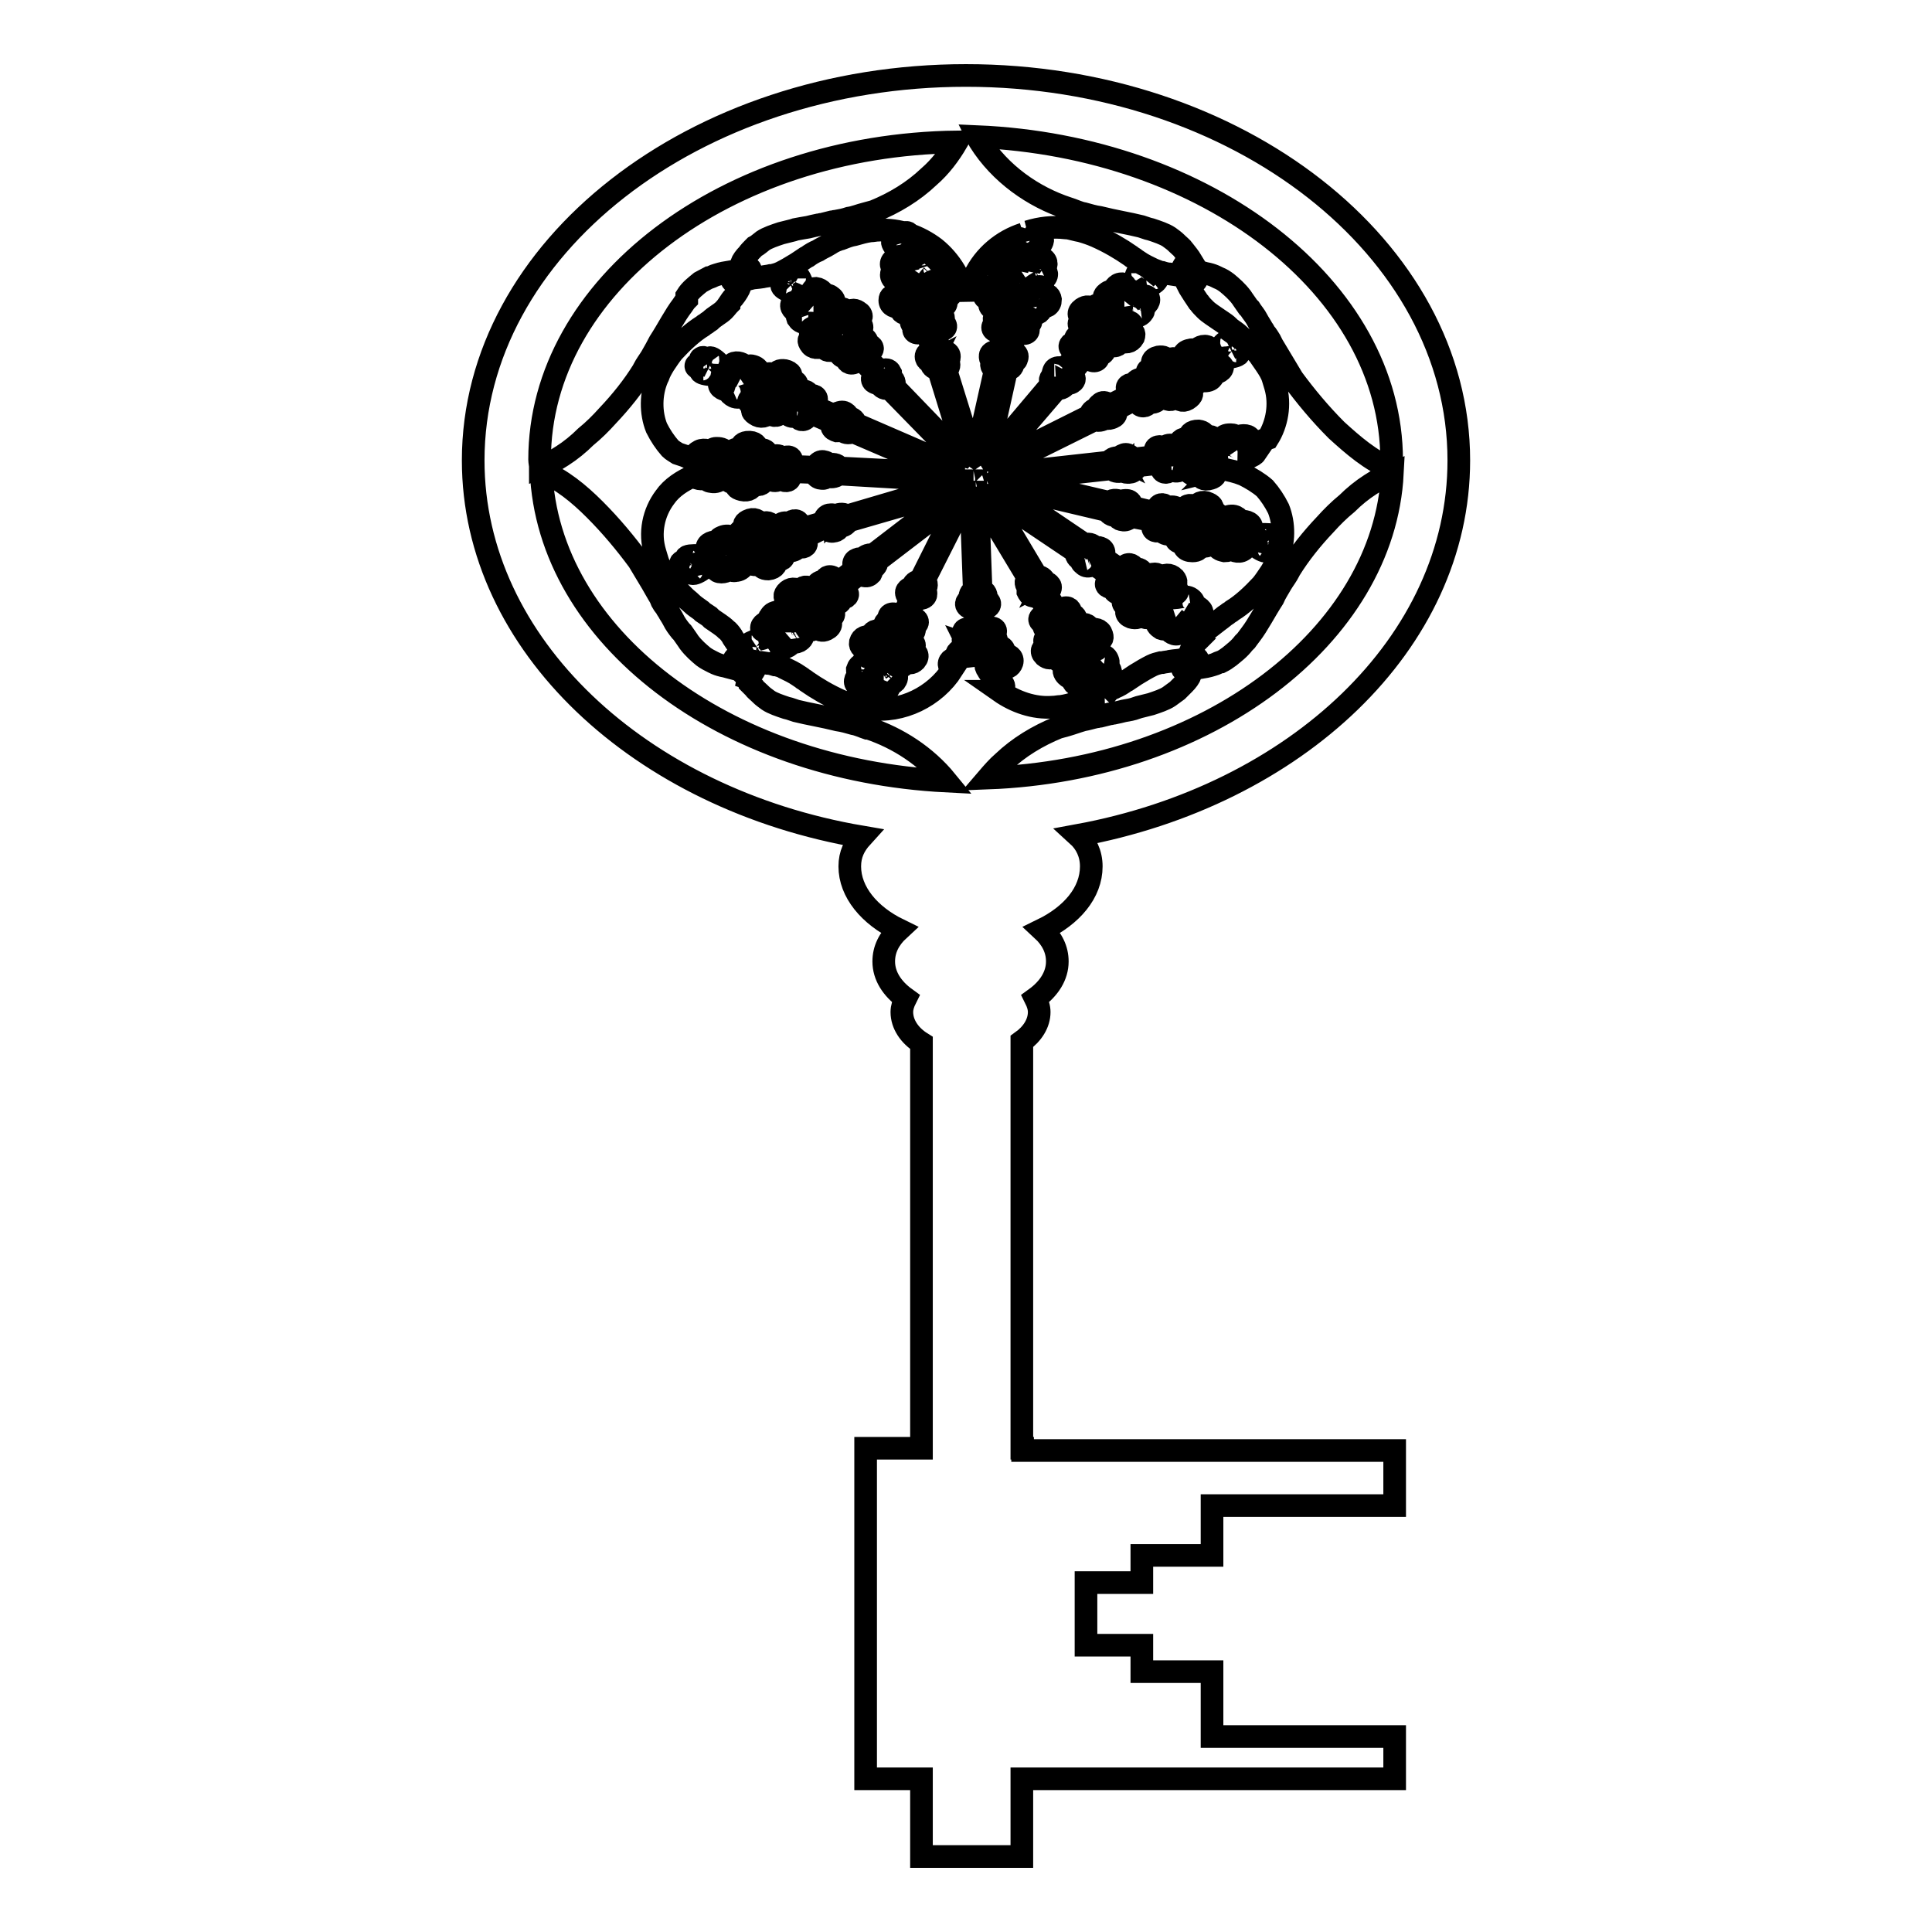 <?xml version="1.0" encoding="utf-8"?>
<!-- Svg Vector Icons : http://www.onlinewebfonts.com/icon -->
<!DOCTYPE svg PUBLIC "-//W3C//DTD SVG 1.1//EN" "http://www.w3.org/Graphics/SVG/1.1/DTD/svg11.dtd">
<svg version="1.1" xmlns="http://www.w3.org/2000/svg" xmlns:xlink="http://www.w3.org/1999/xlink" x="0px" y="0px" viewBox="0 0 256 256" enable-background="new 0 0 256 256" xml:space="preserve">
<g><g><g><path stroke-width="3" fill-opacity="0" stroke="#000000"  d="M135.5,191.9h-0.1V138c1.4-1,2.3-2.4,2.3-3.9c0-0.6-0.2-1.2-0.5-1.8c1.8-1.3,2.9-3,2.9-4.9c0-1.6-0.7-3-2-4.2c3.9-1.9,6.5-4.9,6.5-8.4c0-1.7-0.7-3.1-1.8-4.1c28.9-5.3,50.5-25.5,50.5-49.7c0-28.1-29.3-51-65.3-51c-36,0-65.3,22.9-65.3,51c0,24.4,22.1,44.9,51.5,49.9c-1,1.1-1.6,2.3-1.6,3.9c0,3.4,2.6,6.5,6.5,8.4c-1.3,1.2-2,2.6-2,4.2c0,1.9,1.1,3.6,2.9,4.9c-0.3,0.6-0.5,1.2-0.5,1.8c0,1.6,1,3.1,2.6,4.1v53.7h-7.4v43.8h7.4V246h13.3v-10.3h0.1h49.3v-5.6h-24.2v-8.6h-9.3V218h-7.4v-8.3h7.4v-3.6h9.3v-6.6h24.2v-7.3h-49.3V191.9z M114,93.4l0.2-0.3l0.1,0L114,93.4c0.1,0.1,0.1,0.1,0,0.2c0,0-0.1,0-0.2,0C113.9,93.5,114,93.5,114,93.4z M114.8,93.7C114.8,93.7,114.8,93.8,114.8,93.7C114.8,93.8,114.8,93.8,114.8,93.7C114.8,93.8,114.8,93.7,114.8,93.7z M115.6,92.6c0-0.6,0-1.1,0.1-1.5l0.3-0.6c0.1-0.2,0.2-0.4,0.3-0.6c-0.4,1.2,0.2,2.1,0.8,1.9c0.7-0.2,0.9-1,0.7-1.3c0.3,0.2,0.6,0,0.8-0.2c0.2-0.3,0.4-0.6,0-1.3c-0.8-1-0.6-1.5-0.6-2c0-0.4,0.4-0.5,0.3-0.1c0,1.2,0.5,1.4,0.9,1.5c0.4,0,0.8-0.4,0.7-0.8c0.5,0.3,0.9,0.4,1.4-0.1c0.5-0.6,0.2-1.1-0.6-1.5c0.6-0.1,0.7-0.8-0.1-1.1c-1.1-0.4-1.1-0.7-1.3-1.1c0-0.1,0-0.1,0-0.2l0.1-0.2c0,0,0,0,0.1,0c0.3,0.7,1.1,0.9,1.4,0.6c0.3-0.3,0.4-0.6,0.1-1.1c0.6,0,0.9-0.7,0.1-1c-0.4-0.2-0.6-0.4-0.8-0.5l0.8-1.6c0.2-0.3,0.6-0.5,1-0.5c0.5-0.1,0.6-0.4,0.6-0.6c0-0.2,0-0.5-0.3-0.5c0.2-0.1,0.5-0.6,0.3-1c0-0.1-0.2-0.1-0.3-0.2l5.1-10.1l-0.4-0.2l0,0l0.4,0.1c0.1-0.3,0.4-0.6,0.7-0.7c0.2,0.3,0.4,0.6,0.4,0.9h0.4l0.4,0c-0.1-0.3,0.1-0.7,0.3-0.9c0.4,0.1,0.7,0.4,0.8,0.7l0.3-0.1h0l-0.4,0.2l5.9,9.8c-0.1,0-0.2,0.1-0.3,0.2c-0.2,0.5,0.2,0.9,0.4,1c-0.2,0-0.2,0.3-0.2,0.5c0.1,0.2,0.2,0.5,0.7,0.6c0.5,0,0.8,0.2,1,0.4l1,1.6c-0.1,0.2-0.4,0.4-0.7,0.6c-0.8,0.3-0.4,1,0.2,0.9c-0.2,0.5-0.1,0.7,0.2,1c0.3,0.3,1,0.1,1.3-0.7c0-0.1,0,0,0.1,0l0.1,0.2c0,0.1,0,0.1,0,0.2c-0.2,0.4-0.1,0.6-1.2,1.1c-0.7,0.3-0.6,1,0,1.1c-0.8,0.4-1.1,0.9-0.5,1.5c0.5,0.4,0.9,0.4,1.4,0c0,0.4,0.5,0.8,0.8,0.7s0.8-0.3,0.8-1.5c-0.1-0.4,0.3-0.3,0.3,0.1c0,0.4,0.2,0.9-0.5,2c-0.4,0.6-0.2,1,0.1,1.3c0.2,0.2,0.5,0.4,0.8,0.2c-0.1,0.3,0.1,1.1,0.9,1.2c0.6,0.1,1.1-0.8,0.7-2c0.1,0.1,0.2,0.3,0.3,0.4l0.5,0.8c0.2,0.4,0.3,0.9,0.3,1.5c0,0.3,0.1,0.6,0.1,0.8c0,0,0,0,0,0c-0.2,0.1-0.4,0.1-0.6,0.2c-0.5,0.2-1,0.4-1.6,0.5c-0.7,0.2-1.4,0.4-2.1,0.5c-0.4,0-0.7,0.1-1.1,0.1c-2.5,0.2-5-0.7-7-2.1c0.2,0,0.4-0.2,0.5-0.4c0.1-0.3,0-0.7-0.7-1.1c-1.3-0.7-1.3-1.2-1.6-1.6c-0.2-0.4,0.1-0.6,0.3-0.2c0.7,1.1,1.2,1.1,1.5,1.1c0.3-0.1,0.5-0.6,0.3-1c0.6,0.2,1.1,0,1.3-0.6c0.2-0.7-0.4-1.1-1.3-1.2c0.5-0.3,0.2-1-0.7-1c-1.2,0-1.3-0.3-1.7-0.6c-0.1-0.1-0.1-0.2-0.1-0.2V85c0,0,0-0.1,0.1,0c0.7,0.6,1.4,0.5,1.6,0.1c0.1-0.4,0-0.7-0.4-1c0.5-0.2,0.5-1-0.4-0.9c-0.5,0-0.7-0.1-1-0.2l-0.1-1.6c0.1-0.4,0.3-0.7,0.7-0.9c0.4-0.2,0.4-0.5,0.3-0.7c-0.1-0.2-0.3-0.4-0.5-0.4c0.1-0.1,0.2-0.7-0.2-1c-0.1-0.1-0.2-0.1-0.4-0.1l-0.4-11l-0.9,0l0.4,11c-0.1,0-0.2,0-0.3,0.1c-0.4,0.4-0.3,0.9-0.2,1c-0.2,0-0.4,0.2-0.5,0.4c-0.1,0.2-0.1,0.5,0.3,0.7c0.5,0.2,0.7,0.5,0.8,0.8l0.1,1.7c-0.2,0.1-0.5,0.2-1,0.3c-0.8,0-0.8,0.7-0.3,0.9c-0.4,0.3-0.5,0.7-0.3,1h0c-0.1,0.3-0.2,0.6-0.3,0.9c-0.7,0.2-0.8,0.7-0.4,1l0,0c-0.9,0.1-1.4,0.5-1.2,1.2c0.1,0.2,0.2,0.3,0.4,0.4c-2.3,3.6-6.7,5.8-11,5.2h0C115.5,93.7,115.6,93.2,115.6,92.6z M129,63.9C128.9,63.9,128.9,63.9,129,63.9c0,0-0.1,0-0.1-0.1l0,0c0,0,0,0,0,0c0,0,0,0,0,0c0,0,0,0,0,0s0,0,0,0c0,0,0,0,0-0.1l0,0c0,0,0,0,0.1,0c0,0,0,0,0,0c0,0,0,0,0,0c0,0,0,0,0.1,0c0,0,0.1,0,0.1,0l0,0c0,0,0,0,0,0c0,0,0,0,0.1,0l0,0c0,0,0,0,0,0v0c0,0,0,0,0,0.1l0,0c0,0,0,0,0,0.1c0,0,0,0,0,0c0,0,0,0,0,0h0c0,0-0.1,0-0.1,0C129.1,63.8,129.1,63.8,129,63.9C129,63.9,129,63.9,129,63.9z M129.5,85.2c0,0.1,0,0.1-0.1,0.2c-0.3,0.2-0.4,0.4-1,0.6c0-0.2-0.1-0.4-0.2-0.6c0.3,0.1,0.7,0,1.2-0.4c0.1-0.1,0.1,0,0.1,0L129.5,85.2z M130.9,103.1c0.6-0.7,1.3-1.5,2-2.1c2.1-2,4.6-3.5,7.3-4.6c0.4-0.1,0.7-0.2,1.1-0.3c0.7-0.2,1.5-0.5,2.2-0.7c0.6-0.1,1.2-0.3,1.7-0.4c0.2,0,0.4-0.1,0.6-0.1c0.4-0.1,0.8-0.2,1.2-0.3c0.2,0,0.4-0.1,0.6-0.1c0.5-0.1,0.9-0.2,1.3-0.3c0.6-0.1,1.2-0.2,1.7-0.4l0.3-0.1c0.4-0.1,0.8-0.2,1.2-0.3l0.4-0.1c0.9-0.3,1.8-0.6,2.4-1c0.4-0.3,0.7-0.5,1.1-0.8l0.1-0.1c0.3-0.3,0.6-0.6,0.8-0.8c0.4-0.4,0.7-0.8,0.9-1.3l0,0l-0.1,0c-0.4,0-0.7-0.2-1-0.6c-0.2-0.4-0.2-0.8-0.1-1.1l0-0.1v-0.1c-0.4,0.1-0.9,0.1-1.5,0.2c-0.3,0.1-0.7,0.1-1.1,0.2l-0.2,0c-0.4,0.1-0.8,0.2-1.2,0.4c-0.6,0.3-1.3,0.7-2.1,1.2l-0.3,0.2c-0.3,0.2-0.6,0.4-0.9,0.6l-0.2,0.1c-0.4,0.3-0.9,0.6-1.4,0.8c-0.1,0.1-0.3,0.1-0.4,0.2c-0.1-0.1-0.3-0.2-0.5-0.4c-0.6-0.3-1-0.7-1.3-1.1l-0.7-1.1c0,0,0-0.1,0-0.1c0.8,1,2.1,1.3,2.3,0.8c0.3-0.5-0.3-1.2-0.6-1.3c0.4,0,0.4-0.4,0.3-0.6c-0.1-0.3-0.3-0.7-1.2-0.8c-1.5-0.2-1.8-0.7-2.2-0.9c-0.4-0.3-0.2-0.5,0.1-0.3c1.2,0.8,1.7,0.7,1.9,0.5c0.3-0.2,0.2-0.7-0.2-1c0.7-0.1,1-0.3,0.8-0.9c-0.2-0.7-0.9-0.9-1.8-0.6c0.3-0.5-0.3-1-1.1-0.7c-1.1,0.4-1.3,0.2-1.8,0c-0.1,0-0.1-0.1-0.2-0.1l-0.1-0.2c0,0,0,0,0.1,0c0.9,0.3,1.6,0,1.5-0.4c0-0.4-0.3-0.7-0.9-0.8c0.4-0.4-0.1-1-0.8-0.7c-0.4,0.1-0.7,0.1-1,0.1l-1-1.6c-0.1-0.3,0-0.6,0.2-0.9c0.2-0.4,0.1-0.6-0.1-0.8c-0.1-0.1-0.4-0.3-0.6-0.2c0.1-0.2-0.2-0.7-0.7-0.8c-0.1,0-0.2,0-0.3,0l-5.9-9.9l-0.1,0c-0.2-0.3-0.3-0.6-0.2-0.9c0.4,0,0.8,0.1,1.1,0.4l0.3-0.2l0,0l-0.3,0.4l10.4,7c-0.1,0.1-0.1,0.1-0.1,0.2c0,0.5,0.6,0.8,0.8,0.8c-0.2,0.1-0.1,0.4,0.1,0.5c0.2,0.2,0.4,0.4,0.9,0.3c0.3-0.1,0.6-0.1,0.9,0l1.9,1.3c0,0.2-0.1,0.4-0.4,0.7c-0.6,0.5,0.1,1,0.7,0.8c0,0.5,0.3,0.7,0.7,0.9c0.5,0.1,1-0.3,0.9-1.1c0,0,0,0,0,0l0.3,0.2c0,0,0.1,0.1,0.1,0.1c0,0.4,0.2,0.6-0.5,1.4c-0.5,0.5,0,1.2,0.6,1c-0.5,0.6-0.5,1.2,0.3,1.5c0.7,0.2,1.1,0,1.3-0.4c0.2,0.4,0.8,0.6,1.1,0.4c0.3-0.2,0.6-0.5-0.1-1.6c-0.3-0.3,0.1-0.4,0.4,0c0.2,0.4,0.7,0.7,0.6,2c0,0.7,0.4,0.9,0.7,1.1c0.3,0.1,0.7,0.2,0.8-0.1c0.1,0.3,0.7,1,1.4,0.8c0.6-0.1,0.6-1.1-0.4-2L157,83c0.3,0.3,0.7,0.7,0.9,1.2c0.2,0.4,0.5,0.7,0.7,0.8c0,0,0,0-0.1,0.1c-0.4,0.5-0.7,1-0.9,1.5c0,0,0.1,0,0.1,0.1c0.4,0,0.7,0.2,1,0.6c0.2,0.3,0.3,0.7,0.2,1.1c0,0,0,0.1,0,0.1c0.6-0.1,1.2-0.2,1.8-0.4c0.4-0.1,0.7-0.3,1-0.4l0.1,0c0.4-0.2,0.7-0.4,1.1-0.7l0,0c0.6-0.5,1.3-1,1.9-1.8l0.3-0.3c0.2-0.3,0.4-0.5,0.6-0.8c1-1.3,1.9-3.1,3-4.8l0,0c0.3-0.7,0.7-1.3,1.1-2c0.3-0.5,0.7-1,1-1.6l0,0l0.1-0.2c1.3-2.1,2.9-4.1,4.7-6c0.9-1,1.8-1.9,2.9-2.8c0.9-0.9,2-1.8,3.1-2.5c0.9-0.6,1.9-1.1,2.9-1.5C183.4,84.3,160,102,130.9,103.1z M160,61c-0.4,0-0.3-0.3,0.2-0.2c0.5,0.1,1.2,0.1,2.2,1c0.1,0.1,0.2,0.1,0.3,0.1c-0.4,0.1-0.9,0.2-1.3,0.3c0,0,0.1-0.1,0.1-0.1C161.6,61.8,161.4,61.4,160,61z M165.7,60.5c-0.3-0.2-0.9-0.3-1.5-0.4l1.6-0.2c0.2,0,0.4,0,0.6,0.1C166.2,60.3,165.9,60.4,165.7,60.5z M184.4,61c0,0.4-0.1,0.7-0.1,1.1c-2.7-1.1-5-3.1-7.2-5.1c-2.2-2.2-4.1-4.5-5.8-6.8c-0.2-0.3-0.4-0.7-0.6-1c-0.4-0.7-0.8-1.3-1.2-2c-0.3-0.5-0.6-1-0.9-1.5c-0.1-0.2-0.2-0.4-0.3-0.6c-0.2-0.3-0.4-0.7-0.7-1c-0.1-0.2-0.2-0.4-0.3-0.5c-0.2-0.4-0.5-0.8-0.7-1.2c-0.3-0.6-0.7-1-1-1.5l-0.2-0.2c-0.2-0.3-0.5-0.7-0.7-1l-0.2-0.3c-0.6-0.8-1.3-1.4-1.9-1.9c-0.4-0.3-0.7-0.5-1.2-0.7l-0.2-0.1c-0.4-0.2-0.7-0.3-1.1-0.4c-0.6-0.1-1.1-0.3-1.5-0.4l0,0.1l0,0.1c0.1,0.4,0.1,0.8-0.1,1.1c-0.2,0.3-0.6,0.5-1,0.6l-0.1,0l0,0c0.2,0.4,0.5,0.8,0.8,1.3c0.2,0.3,0.4,0.6,0.6,0.9l0.1,0.1c0.2,0.3,0.5,0.6,0.8,0.9c0.5,0.5,1.2,0.9,1.9,1.4l0.3,0.2c0.3,0.2,0.6,0.4,0.9,0.7l0.2,0.2c0.4,0.3,0.9,0.6,1.3,1c0.3,0.3,0.6,0.5,0.9,0.8c0.1,0.1,0.3,0.3,0.4,0.4c0.3,0.3,0.5,0.5,0.8,0.8c0.1,0.1,0.2,0.3,0.4,0.5c0.3,0.4,0.6,0.9,0.9,1.3c0.4,0.6,0.8,1.2,1,1.9c0.1,0.3,0.2,0.7,0.3,1c0.7,2.4,0.2,5-1,6.9c-0.3,0.1-0.6,0.2-1,0.4c-0.5,0.3-1,0.4-1.4,0.6l-1.6,0.2c1.3-0.4,1.9-1.1,1.5-1.4c-0.5-0.4-1.5-0.1-1.8,0.1c0.1-0.3-0.3-0.4-0.6-0.4c-0.4,0-0.9,0-1.3,0.6c-0.7,1.1-1.3,1.2-1.8,1.4c-0.5,0.2-0.7,0-0.3-0.2c1.3-0.6,1.3-1.1,1.1-1.3c-0.1-0.3-0.8-0.4-1.2-0.1c0.1-0.5-0.1-0.8-0.8-0.9c-0.9,0-1.3,0.4-1.3,1.2c-0.5-0.4-1.3,0-1.2,0.6c0.1,1-0.2,1.1-0.5,1.4c0,0,0,0,0,0l-0.4,0l0,0c0.7-0.6,0.5-1.2,0-1.3c-0.5-0.1-0.9,0-1.2,0.4c-0.3-0.4-1.3-0.3-1.1,0.4c0,0.3,0,0.5-0.1,0.7l-2.6,0.3c-0.3-0.1-0.5-0.2-0.7-0.4c-0.4-0.3-0.7-0.2-0.9-0.1c-0.2,0.1-0.5,0.2-0.4,0.4c-0.2-0.1-0.9-0.1-1.2,0.3c-0.1,0.1,0,0.1,0,0.2l-13.5,1.5l0.1,0.9l13.6-1.5c0,0.1,0,0.1,0.1,0.2c0.5,0.3,1.1,0.2,1.3,0c0,0.2,0.3,0.3,0.6,0.3c0.3,0,0.6,0,0.9-0.3c0.1-0.2,0.3-0.4,0.6-0.6l2.6-0.3c0.2,0.2,0.3,0.4,0.4,0.7c0.1,0.7,1,0.6,1.2,0.1c0.5,0.3,0.9,0.3,1.3,0.1c0.5-0.2,0.4-0.8-0.4-1.2l0,0l0.4,0c0,0,0,0,0.1,0c0.4,0.2,0.7,0.3,1,1.2c0.2,0.7,1,0.8,1.3,0.3c0.2,0.7,0.7,1.1,1.6,0.8c0.7-0.2,0.8-0.6,0.5-1.1c0.3,0.1,0.7,0,0.9-0.2c1.1,0.2,2,0.4,3,0.8c1,0.5,2,1.1,2.8,1.8c0.7,0.8,1.3,1.7,1.8,2.7c0.8,2,0.8,4.5-0.1,6.6l-0.1,0.2l0,0c-0.2,0.6-0.5,1.1-0.8,1.6c-0.4,0.6-0.8,1.2-1.2,1.7l0,0c-1.3,1.4-2.6,2.6-3.9,3.4c-0.2,0.2-0.5,0.3-0.7,0.5l-0.3,0.2c-0.6,0.5-1.2,0.9-1.7,1.3c-0.2-0.1-0.5-0.2-0.8-0.3c-0.6-0.1-1.1-0.3-1.6-0.5l-1.3-0.9c1.2,0.6,2.5,0.4,2.4,0c0-0.6-0.9-1-1.3-1c0.3-0.1,0.2-0.5,0-0.7c-0.3-0.3-0.6-0.5-1.5-0.4c-1.5,0.3-2,0-2.5-0.1c-0.5-0.1-0.4-0.4,0-0.3c1.5,0.3,1.9,0,2-0.2c0.2-0.3-0.2-0.7-0.7-0.8c0.6-0.3,0.7-0.6,0.3-1.1c-0.6-0.6-1.3-0.5-1.9,0c0-0.5-0.8-0.8-1.4-0.3c-0.9,0.7-1.1,0.6-1.7,0.6c0,0-0.1,0-0.1,0l-0.3-0.2c0,0,0,0,0,0c1,0,1.4-0.5,1.2-0.9c-0.3-0.4-0.6-0.5-1.2-0.4c0.2-0.4-0.6-0.9-1.1-0.4c-0.3,0.2-0.6,0.3-0.8,0.4l-1.9-1.3c-0.1-0.2-0.2-0.5-0.1-0.8c0-0.4-0.2-0.6-0.5-0.7c-0.2-0.1-0.6-0.1-0.7,0c-0.1-0.2-0.5-0.6-1.1-0.5c-0.1,0-0.2,0.1-0.2,0.1l-10.5-7.1l-0.1,0.1c-0.3-0.2-0.5-0.5-0.6-0.8c0.4-0.1,0.8-0.1,1.2,0l0.1-0.3l0-0.1l-0.1,0.6l13.1,3.1c0,0.1-0.1,0.1,0,0.2c0.3,0.4,0.9,0.5,1.2,0.4c-0.1,0.2,0.1,0.4,0.3,0.5c0.3,0.1,0.6,0.2,1,0c0.3-0.2,0.5-0.3,0.8-0.3l2.6,0.5c0,0.2,0.1,0.4,0,0.7c-0.3,0.6,0.6,0.9,1,0.5c0.3,0.4,0.6,0.6,1.1,0.6c0.5,0,0.8-0.6,0.2-1.3l0,0l0.4,0.1c0,0,0,0,0,0c0.3,0.4,0.5,0.5,0.3,1.4c-0.2,0.7,0.5,1.1,1.1,0.7c-0.2,0.7,0.1,1.3,1.1,1.3c0.7,0,1-0.3,1-0.8c0.4,0.3,1,0.2,1.2,0c0.2-0.2,0.3-0.7-0.9-1.5c-0.4-0.2-0.1-0.4,0.3-0.1c0.4,0.3,1,0.5,1.5,1.6c0.4,0.7,0.8,0.7,1.2,0.8c0.3,0,0.7-0.1,0.7-0.4c0.2,0.3,1.1,0.7,1.7,0.3c0.5-0.2,0-1.1-1.2-1.6l1.6,0.4c0.4,0.2,0.9,0.4,1.3,0.7c0.7,0.5,1.3,0.8,1.6,0.6c0.2-0.1,0.1-0.3,0-0.4c0.2,0.1,0.8,0.4,1,0.2c0.4-0.3-0.2-0.6-0.9-0.8l-0.4-0.1l0-0.1l0.4,0.1c0.7,0.1,1.4,0.1,1.3-0.3c-0.1-0.3-0.8-0.3-1-0.2c0.2,0,0.4-0.2,0.3-0.4c-0.1-0.2-0.8-0.2-1.8-0.2c-0.6,0.1-1.1,0.1-1.6,0l-1.6-0.4c1.4,0.1,2.3-0.4,2.1-0.8c-0.3-0.6-1.3-0.6-1.7-0.5c0.2-0.2-0.1-0.5-0.3-0.6c-0.4-0.2-0.8-0.2-1.5,0.1c-1.2,0.7-1.9,0.7-2.4,0.7c-0.5,0-0.6-0.3-0.2-0.2c1.5-0.2,1.7-0.6,1.7-0.8c0-0.3-0.6-0.6-1-0.5c0.4-0.4,0.4-0.8-0.3-1.1c-0.8-0.4-1.4,0-1.8,0.6c-0.2-0.5-1.1-0.5-1.4,0.2c-0.4,0.9-0.7,0.9-1.2,1.1c0,0,0,0-0.1,0l-0.4-0.1l0,0c0.9-0.3,1.1-0.9,0.7-1.2c-0.4-0.2-0.8-0.2-1.3,0c-0.1-0.5-1-0.7-1.2,0c-0.1,0.3-0.3,0.5-0.5,0.6l-2.5-0.6c-0.2-0.2-0.4-0.4-0.5-0.6c-0.2-0.4-0.5-0.4-0.8-0.4c-0.2,0-0.6,0.1-0.6,0.2c-0.1-0.1-0.7-0.4-1.3-0.1c-0.1,0-0.1,0.1-0.1,0.2l-13.2-3.1l0,0.1c-0.4,0-0.7-0.3-1-0.5c0.3-0.2,0.7-0.4,1.1-0.4l0-0.3l-0.1-0.3c-0.4,0.1-0.8,0-1.2-0.1c0.1-0.3,0.4-0.6,0.7-0.7l0,0.1l11.7-5.8c0.1,0.1,0.1,0.1,0.2,0.1c0.6,0.1,1.1-0.2,1.2-0.4c0.1,0.2,0.4,0.2,0.7,0.1c0.3-0.1,0.6-0.2,0.7-0.6c0-0.3,0.1-0.5,0.2-0.7l2.1-1.1c0.2,0.1,0.5,0.2,0.7,0.5c0.4,0.6,1.3,0.2,1.2-0.2c0.6,0.1,1,0,1.3-0.3c0.3-0.3,0-0.8-1-1c0,0,0,0,0,0l0.3-0.2c0,0,0.1,0,0.1,0c0.5,0.1,0.8,0,1.5,0.8c0.5,0.6,1.3,0.4,1.4-0.1c0.6,0.6,1.2,0.8,1.9,0.2c0.5-0.4,0.4-0.8-0.1-1.1c0.5,0,0.9-0.5,0.8-0.7c-0.1-0.3-0.4-0.6-1.9-0.4c-0.4,0.1-0.5-0.2,0.1-0.3c0.5-0.1,1.1-0.3,2.5,0.2c0.8,0.2,1.3,0,1.5-0.2c0.2-0.2,0.4-0.5,0.1-0.7c0.4,0,1.3-0.2,1.4-0.8c0.1-0.5-1-0.7-2.4-0.3l1.4-0.7c0.5-0.1,1-0.3,1.6-0.3c0.9-0.1,1.6-0.3,1.6-0.6c0-0.2-0.2-0.3-0.4-0.3c0.3,0,0.9-0.2,0.9-0.5c0-0.4-0.7-0.3-1.3,0l-0.4,0.2l0,0l0.4-0.2c0.6-0.4,1.1-0.8,0.6-1c-0.3-0.1-0.8,0.3-0.9,0.5c0.1-0.1,0.1-0.4-0.1-0.4c-0.3-0.1-0.8,0.3-1.3,0.9c-0.3,0.5-0.7,0.7-1.1,1l-1.4,0.7c1.1-0.7,1.3-1.7,0.7-1.8c-0.7-0.2-1.4,0.4-1.5,0.7c-0.1-0.3-0.5-0.3-0.8-0.2c-0.4,0.1-0.8,0.3-0.9,1c-0.1,1.2-0.6,1.5-0.9,1.9c-0.3,0.4-0.7,0.2-0.3-0.1c0.9-1,0.6-1.4,0.4-1.6c-0.3-0.2-0.9-0.1-1.2,0.3c-0.2-0.5-0.5-0.7-1.2-0.6c-0.9,0.2-1,0.8-0.6,1.5c-0.6-0.2-1.2,0.4-0.8,1c0.6,0.9,0.4,1,0.2,1.4c0,0,0,0-0.1,0.1l-0.3,0.1c0,0,0,0,0,0c0.3-0.8-0.2-1.3-0.7-1.2c-0.5,0.1-0.8,0.3-0.9,0.8c-0.5-0.3-1.3,0.2-0.8,0.7c0.2,0.3,0.2,0.5,0.2,0.7l-2.2,1.1c-0.3,0-0.6,0-0.9-0.1c-0.5-0.2-0.7,0-0.9,0.2c-0.2,0.1-0.3,0.4-0.2,0.5c-0.2,0-0.8,0.2-1,0.7c0,0.1,0,0.1,0.1,0.2l-11.6,5.8l0.2,0.4l0,0l-0.2-0.2c-0.3,0.2-0.7,0.3-1.1,0.2c0-0.3,0.1-0.6,0.3-0.8l0.1,0.1l7.8-9.1c0.1,0,0.2,0.1,0.3,0.1c0.6-0.1,0.9-0.6,0.9-0.7c0.2,0.1,0.5,0,0.7-0.1c0.2-0.1,0.5-0.4,0.3-0.7c-0.2-0.3-0.2-0.6-0.1-0.9l1.3-1.6c0.3,0,0.6,0,1,0.2c0.7,0.4,1.3-0.2,0.9-0.6c0.6-0.1,0.9-0.3,1-0.7c0.1-0.4-0.4-0.8-1.4-0.6c-0.1,0,0,0-0.1,0l0.2-0.2c0.1,0,0.1-0.1,0.2-0.1c0.5-0.1,0.7-0.2,1.8,0.2c0.7,0.4,1.4-0.1,1.2-0.6c0.8,0.4,1.5,0.3,1.9-0.4c0.2-0.6,0-0.8-0.7-1c0.4-0.2,0.6-0.7,0.4-0.9c-0.2-0.2-0.7-0.4-2,0.2c-0.3,0.2-0.5,0-0.1-0.3c0.5-0.2,0.8-0.6,2.4-0.7c0.9-0.1,1.1-0.4,1.3-0.7c0.1-0.2,0.1-0.6-0.2-0.6c0.4-0.1,1.1-0.6,0.9-1.2c-0.2-0.5-1.4-0.4-2.4,0.5c0,0,0.1-0.1,0.1-0.1l0.8-1c0.4-0.3,0.8-0.6,1.4-0.9c0.8-0.4,1.3-0.8,1.2-1c-0.1-0.2-0.4-0.2-0.5-0.1c0.2-0.1,0.8-0.5,0.6-0.7c-0.2-0.4-0.8,0-1.3,0.4l-0.3,0.3l0,0l0.2-0.3c0.3-0.5,0.6-1,0-1.1c-0.4,0-0.6,0.5-0.6,0.7c0-0.1-0.1-0.4-0.3-0.4c-0.3,0-0.6,0.6-0.7,1.3c-0.1,0.6-0.3,1-0.5,1.4l-0.9,1c0,0,0,0-0.1,0.1c0.7-1.1,0.3-2.1-0.3-2c-0.7,0-1.1,0.8-1.1,1.1c-0.2-0.2-0.6-0.1-0.8,0.1c-0.3,0.2-0.6,0.5-0.3,1.2c0.5,1.2,0.2,1.6,0.1,2c-0.1,0.4-0.5,0.4-0.3,0c0.3-1.2-0.1-1.5-0.5-1.6c-0.3-0.1-0.9,0.2-0.9,0.6c-0.4-0.4-0.8-0.5-1.4-0.1c-0.7,0.5-0.5,1.1,0.2,1.5c-0.7,0-0.9,0.7-0.2,1.1c1,0.6,0.8,0.8,0.9,1.3c0,0.1,0,0.1,0,0.2l-0.1,0.2c0,0,0,0-0.1,0c-0.1-0.8-0.8-1.1-1.2-0.8c-0.4,0.2-0.5,0.5-0.4,1c-0.6-0.1-1.1,0.6-0.4,0.9c0.3,0.2,0.5,0.4,0.6,0.6l-1.3,1.6c-0.3,0.2-0.6,0.3-1,0.2c-0.5,0-0.7,0.2-0.8,0.5c-0.1,0.2-0.1,0.5,0.1,0.5c-0.2,0-0.7,0.5-0.5,0.9c0,0.1,0.1,0.1,0.2,0.2l-7.6,9l0.4,0.3l0,0l-0.3-0.1c-0.2,0.3-0.5,0.5-0.9,0.6c-0.2-0.3-0.3-0.6-0.1-0.9l0.1,0l2.4-10.8c0.1,0,0.2,0,0.4,0c0.5-0.3,0.5-0.8,0.4-1c0.2,0.1,0.5-0.1,0.5-0.3c0.1-0.2,0.2-0.5-0.1-0.8c-0.4-0.3-0.5-0.6-0.5-0.9l0.4-1.6c0.3-0.1,0.6-0.2,1-0.1c0.8,0.1,1-0.6,0.5-0.9c0.5-0.3,0.7-0.6,0.6-0.9c-0.1-0.4-0.8-0.6-1.6,0c-0.1,0-0.1,0-0.1,0l0-0.2c0-0.1,0.1-0.1,0.2-0.2c0.4-0.2,0.5-0.5,1.8-0.4c0.8,0.1,1.3-0.6,0.8-0.9c0.9,0.1,1.5-0.2,1.5-1c-0.1-0.6-0.5-0.8-1.1-0.7c0.3-0.3,0.2-0.9-0.1-1c-0.3-0.1-0.9-0.1-1.7,0.9c-0.2,0.3-0.5,0.1-0.2-0.2s0.5-0.8,1.8-1.4c0.7-0.4,0.8-0.7,0.8-1c0-0.2-0.2-0.6-0.5-0.5c0.3-0.2,0.7-0.9,0.2-1.4c-0.4-0.4-1.5,0.1-2,1.3c0-0.1,0-0.2,0-0.3l0.2-1c0.2-0.4,0.5-0.9,0.9-1.4c0.5-0.6,0.8-1.2,0.6-1.3c-0.1-0.2-0.4,0-0.6,0c0.2-0.2,0.5-0.7,0.2-0.8c-0.4-0.3-0.7,0.2-0.9,0.8l-0.1,0.3l-0.1,0l0.1-0.3c0-0.6,0-1.1-0.5-1c1.6-0.5,3.3-0.7,5-0.5l0.2,0h0c0.6,0.1,1.2,0.3,1.8,0.4c0.7,0.2,1.3,0.4,2,0.7l0,0c1.8,0.8,3.3,1.7,4.6,2.6c0.2,0.2,0.5,0.3,0.7,0.5l0.3,0.2c0.7,0.5,1.4,0.8,2,1.1l0,0c0.3,0.1,0.7,0.3,1.1,0.4l0.1,0c0.3,0.1,0.7,0.2,1,0.2c0.6,0.1,1.2,0.2,1.7,0.2c0,0,0-0.1,0-0.1c-0.1-0.4-0.1-0.8,0.1-1.1c0.2-0.4,0.6-0.6,1-0.6l0.1-0.1c-0.3-0.5-0.7-1-1.1-1.5c-0.2-0.3-0.5-0.5-0.8-0.8l-0.1-0.1c-0.3-0.3-0.6-0.5-1-0.8c0,0,0,0,0,0c-0.6-0.4-1.5-0.7-2.4-1l-0.4-0.1c-0.3-0.1-0.6-0.2-0.9-0.3c-1.6-0.4-3.5-0.7-5.5-1.2l0,0c-0.7-0.1-1.4-0.3-2.1-0.5c-0.6-0.1-1.2-0.4-1.8-0.6h0l-0.3-0.1c-4.6-1.5-9-4.6-11.7-8.9c-0.1-0.2-0.2-0.4-0.3-0.6C159.8,19.4,184.4,38.1,184.4,61z M71.7,62.4c2.7,1.1,5,3,7.1,5.1c2.2,2.2,4.1,4.5,5.8,6.8c0.2,0.3,0.4,0.7,0.6,1c0.4,0.7,0.8,1.3,1.2,2c0.3,0.5,0.5,0.9,0.8,1.4l0.3,0.5l0.2,0.5c0.1,0.2,0.3,0.5,0.5,0.7c0.1,0.2,0.2,0.4,0.3,0.5c0.2,0.4,0.5,0.8,0.7,1.2c0.3,0.6,0.6,1,1,1.5l0.2,0.2c0.2,0.3,0.5,0.7,0.7,1l0.2,0.3c0.6,0.8,1.3,1.4,1.9,1.9c0.4,0.3,0.8,0.5,1.2,0.7l0.2,0.1c0.4,0.2,0.7,0.3,1.1,0.4c0.6,0.1,1.1,0.3,1.5,0.4v-0.1l0-0.1c-0.1-0.4-0.1-0.8,0.1-1.1s0.6-0.5,1-0.6l0.1,0l0.1,0c-0.2-0.4-0.5-0.8-0.8-1.3c-0.2-0.3-0.4-0.6-0.6-0.9L97,84.3c-0.2-0.3-0.5-0.7-0.8-0.9c-0.5-0.5-1.2-0.9-1.9-1.4L94,81.7c-0.3-0.2-0.6-0.4-0.9-0.6l-0.2-0.2c-0.4-0.3-0.9-0.6-1.3-1c-0.3-0.3-0.6-0.5-0.9-0.8c-0.1-0.1-0.3-0.3-0.4-0.4c-0.3-0.3-0.5-0.5-0.8-0.8c-0.1-0.1-0.2-0.3-0.4-0.5c-0.3-0.4-0.7-0.9-1-1.3c-0.4-0.6-0.8-1.2-1-1.9c-0.1-0.3-0.2-0.7-0.3-1c-0.8-2.6-0.2-5.3,1.3-7.3c0.9-1.3,2.3-2.2,3.9-2.9c0,0,0,0,0,0.1c0.4,0.5,1.4,0.4,1.7,0.2c-0.1,0.3,0.2,0.5,0.5,0.5c0.4,0.1,0.8,0.1,1.5-0.4c1-0.9,1.6-0.9,2.1-1.1c0.5-0.1,0.7,0.1,0.2,0.2c-1.4,0.4-1.5,0.8-1.5,1.1c0.1,0.3,0.7,0.5,1.2,0.3c-0.3,0.5-0.2,0.8,0.6,1c0.9,0.2,1.4-0.2,1.6-0.9c0.4,0.4,1.2,0.3,1.3-0.4c0.2-1,0.5-1,0.9-1.3c0,0,0,0,0,0l0.4,0l0,0c-0.8,0.5-0.8,1.1-0.3,1.3c0.5,0.2,0.8,0.1,1.3-0.2c0.2,0.4,1.2,0.5,1.2-0.2c0.1-0.3,0.2-0.5,0.3-0.7l2.6,0.1c0.2,0.1,0.5,0.3,0.6,0.5c0.3,0.3,0.6,0.3,0.9,0.3c0.2,0,0.5-0.2,0.5-0.3c0.2,0.1,0.8,0.2,1.3-0.1c0.1,0,0.1-0.1,0.1-0.2l13.7,0.8l0.1-0.9L111.1,62c0-0.1,0-0.1,0-0.2c-0.4-0.4-1.1-0.3-1.3-0.2c0-0.2-0.2-0.3-0.5-0.4c-0.3-0.1-0.6-0.1-0.9,0.2c-0.2,0.2-0.4,0.4-0.7,0.5l-2.6-0.1c-0.1-0.2-0.2-0.4-0.2-0.7c0.1-0.7-0.8-0.7-1.1-0.3c-0.4-0.4-0.7-0.5-1.2-0.4c-0.5,0.1-0.6,0.7,0.1,1.3l0,0l-0.4,0c0,0,0,0,0,0c-0.3-0.3-0.7-0.4-0.6-1.4c0-0.7-0.8-0.9-1.3-0.6c0-0.7-0.4-1.2-1.4-1.1c-0.7,0.1-0.9,0.5-0.7,1c-0.4-0.2-1.1-0.1-1.2,0.2c-0.1,0.3-0.1,0.7,1.3,1.3c0.4,0.1,0.2,0.4-0.2,0.2c-0.5-0.2-1.1-0.3-1.9-1.3c-0.5-0.6-1-0.6-1.4-0.6c-0.3,0-0.7,0.2-0.6,0.5c-0.3-0.2-1.3-0.5-1.8,0C92,60,92.6,60.7,93.9,61l-1.7-0.1c-0.5-0.1-0.9-0.2-1.5-0.5c-0.3-0.1-0.6-0.2-0.9-0.3c-0.3-0.2-0.7-0.4-1-0.7c-0.7-0.8-1.3-1.7-1.8-2.7c-0.8-2-0.8-4.5,0.1-6.6l0.1-0.2l0,0c0.2-0.6,0.5-1.1,0.8-1.6c0.4-0.6,0.8-1.2,1.2-1.7l0,0c1.3-1.4,2.6-2.6,3.9-3.4c0.2-0.2,0.5-0.3,0.7-0.5l0.3-0.2c0.6-0.6,1.3-0.9,1.8-1.4l0,0c0.3-0.3,0.5-0.6,0.7-0.8l0-0.1c0.2-0.3,0.4-0.6,0.6-0.8c0.4-0.5,0.7-1,0.9-1.5c0,0-0.1,0-0.1-0.1c-0.4,0-0.7-0.2-1-0.6c-0.2-0.3-0.3-0.7-0.2-1.1c0,0,0-0.1,0-0.1c-0.6,0.1-1.2,0.2-1.8,0.4c-0.4,0.1-0.7,0.3-1,0.4l-0.1,0c-0.4,0.2-0.7,0.4-1.1,0.6l0,0c-0.6,0.5-1.3,1-1.8,1.8L91,39.7c-0.2,0.2-0.4,0.5-0.6,0.8c-1,1.3-1.9,3.1-3,4.8l0,0c-0.3,0.6-0.7,1.3-1.1,2c-0.3,0.5-0.7,1-1,1.6l0,0l-0.1,0.2c-1.3,2.1-2.9,4.1-4.7,6c-0.9,1-1.8,1.9-2.9,2.8c-0.9,0.9-2,1.8-3.1,2.5c-0.9,0.6-1.9,1.1-2.9,1.5c0-0.3-0.1-0.7-0.1-1c0-23,24.7-41.7,55.3-42.1c-1,1.7-2.2,3.3-3.7,4.6c-2.1,2-4.6,3.5-7.3,4.6c-0.4,0.1-0.7,0.2-1.1,0.3c-0.8,0.2-1.5,0.5-2.2,0.6c-0.6,0.2-1.1,0.3-1.7,0.4c-0.2,0-0.4,0.1-0.6,0.1c-0.4,0.1-0.8,0.2-1.2,0.3c-0.2,0-0.4,0.1-0.6,0.1c-0.5,0.1-0.9,0.2-1.3,0.3c-0.6,0.1-1.2,0.2-1.7,0.3l-0.3,0.1c-0.4,0.1-0.8,0.2-1.2,0.3l-0.4,0.1c-0.9,0.3-1.8,0.6-2.4,1c-0.4,0.3-0.7,0.6-1.1,0.8l-0.1,0.1c-0.3,0.3-0.6,0.6-0.8,0.9c-0.4,0.4-0.7,0.8-0.9,1.3l0.1,0l0.1,0c0.4,0,0.7,0.2,1,0.6c0.2,0.4,0.2,0.8,0.1,1.1l0,0.1v0.1c0.4-0.1,0.9-0.1,1.5-0.2c0.4-0.1,0.7-0.1,1.1-0.2l0.2,0c0.4-0.1,0.8-0.2,1.2-0.4c0.6-0.3,1.3-0.7,2.1-1.2l0.3-0.2c0.3-0.2,0.6-0.4,0.9-0.6l0.2-0.1c0.4-0.3,0.9-0.6,1.4-0.8c0.3-0.2,0.7-0.4,1.1-0.6c0.2-0.1,0.3-0.2,0.5-0.3c0.3-0.2,0.7-0.4,1-0.5c0.2-0.1,0.4-0.1,0.6-0.2c0.5-0.2,1-0.4,1.6-0.5c0.7-0.2,1.4-0.4,2.1-0.5c0.4,0,0.7-0.1,1.1-0.1c2.7-0.2,5.4,0.8,7.5,2.4c2.1,1.7,3.5,4.1,4.1,6.8c0.2-1.1,0.6-2.1,1.1-3.1c1.3-2.7,3.7-4.7,6.5-5.6c-0.3,0.1-0.3,0.6-0.2,0.8c0-0.1-0.3-0.3-0.5-0.2c-0.3,0.1-0.2,0.7,0,1.4c0.2,0.6,0.3,1.1,0.2,1.5l-0.1,0.3c-0.1,0.3-0.1,0.6-0.2,0.9c0.1-1.2-0.7-2-1.3-1.8c-0.7,0.3-0.6,1.1-0.4,1.4c-0.3-0.1-0.6,0.1-0.7,0.3c-0.1,0.3-0.2,0.7,0.3,1.2c1.1,0.9,1,1.4,1.1,1.8c0.1,0.4-0.3,0.5-0.3,0.1c-0.4-1.2-0.9-1.3-1.2-1.3c-0.4,0-0.7,0.5-0.5,0.9c-0.6-0.3-1-0.2-1.3,0.3c-0.4,0.7,0.1,1.1,1,1.3c-0.6,0.2-0.5,1,0.4,1.1c1.2,0.2,1.2,0.5,1.5,0.8c0.1,0.1,0.1,0.2,0.1,0.2l0,0.2c0,0,0,0-0.1,0c-0.5-0.7-1.3-0.7-1.5-0.4c-0.3,0.4-0.2,0.7,0.1,1.1c-0.6,0.1-0.7,0.9,0.1,1c0.4,0.1,0.7,0.2,0.9,0.4l-0.4,1.6c-0.1,0.3-0.4,0.6-0.9,0.7c-0.5,0.2-0.5,0.4-0.5,0.7c0,0.2,0.1,0.4,0.4,0.5c-0.2,0.1-0.4,0.6,0,1c0.1,0.1,0.2,0.1,0.3,0.1l-2.4,10.7l0.6,0.1l-0.1,0l-0.4,0c0,0.4-0.2,0.6-0.5,0.8c-0.3-0.2-0.6-0.5-0.6-0.8l-0.4,0l-0.1,0l0.6-0.2l-3.3-10.6c0.1,0,0.2,0,0.3-0.1c0.3-0.4,0.1-0.9-0.1-1c0.2,0,0.3-0.3,0.3-0.5c0-0.2,0-0.5-0.5-0.7c-0.5-0.1-0.7-0.4-0.9-0.7l-0.5-1.7c0.2-0.2,0.4-0.3,0.9-0.5c0.8-0.1,0.6-0.9,0-1c0.3-0.4,0.3-0.7,0-1.1c-0.3-0.3-1-0.2-1.5,0.5c0,0.1-0.1,0-0.1,0l0-0.2c0-0.1,0-0.1,0.1-0.2c0.3-0.4,0.3-0.6,1.4-0.9c0.8-0.2,0.9-0.9,0.3-1.1c0.8-0.2,1.3-0.7,0.9-1.4c-0.4-0.5-0.8-0.6-1.4-0.3c0.1-0.4-0.2-0.8-0.6-0.8c-0.3,0-0.9,0.1-1.1,1.3c0,0.4-0.4,0.3-0.3-0.1c0.1-0.4,0-0.9,1-1.9c0.5-0.6,0.4-0.9,0.2-1.2c-0.1-0.2-0.4-0.5-0.7-0.3c0.2-0.3,0.1-1.1-0.5-1.3c-0.6-0.2-1.3,0.6-1.1,1.8c-0.1-0.2-0.2-0.5-0.3-0.8l-0.1-0.4c0-0.5,0-1,0.1-1.5c0.1-0.7,0.1-1.3-0.1-1.4c-0.2-0.1-0.4,0.1-0.5,0.2c0.1-0.2,0.1-0.7-0.3-0.8c-0.5-0.1-0.6,0.4-0.5,1l0.1,0.3l-0.1,0l-0.1-0.3c-0.2-0.6-0.6-1-1-0.7c-0.3,0.2,0.1,0.7,0.3,0.8c-0.1-0.1-0.4-0.2-0.6,0c-0.2,0.2,0.1,0.7,0.7,1.3c0.5,0.5,0.8,0.9,1,1.3l0.3,1c0,0.1,0,0.2,0,0.2c-0.5-1.1-1.7-1.6-2-1.2c-0.5,0.5,0,1.2,0.3,1.4c-0.4,0-0.5,0.3-0.5,0.5c0,0.3,0.1,0.7,0.9,1c1.4,0.5,1.6,1,2,1.3c0.3,0.3,0,0.6-0.2,0.2c-0.9-1-1.5-0.9-1.8-0.8c-0.3,0.1-0.4,0.7,0,1c-0.7,0-1.1,0.1-1.1,0.7c0,0.7,0.7,1,1.6,0.9c-0.4,0.4,0.1,1,0.9,0.9c1.2-0.2,1.3,0,1.8,0.3c0.1,0.1,0.1,0.1,0.2,0.2l0,0.2c0,0,0,0.1-0.1,0c-0.8-0.4-1.5-0.2-1.6,0.1c0,0.4,0.1,0.7,0.6,0.9c-0.5,0.3-0.2,1,0.6,0.8c0.4,0,0.8,0,1,0.1l0.5,1.7c0,0.3-0.1,0.7-0.5,0.9c-0.3,0.3-0.2,0.6-0.1,0.8c0.1,0.2,0.4,0.4,0.6,0.3c-0.1,0.2,0,0.7,0.5,0.9c0.1,0.1,0.2,0,0.4,0l3.3,10.7l0.1,0c0.2,0.3,0.1,0.6-0.1,0.9c-0.4-0.1-0.7-0.2-1-0.6l-0.3,0.2l0,0l0.3-0.3l-8.3-8.6c0.1,0,0.2-0.1,0.2-0.2c0.1-0.5-0.4-0.9-0.6-0.9c0.2-0.1,0.1-0.4,0.1-0.6c-0.1-0.2-0.3-0.5-0.8-0.4c-0.4,0-0.7,0-1-0.2l-1.5-1.5c0.1-0.2,0.2-0.4,0.6-0.7c0.7-0.4,0.1-1-0.4-0.9c0.1-0.5-0.1-0.8-0.5-1c-0.4-0.2-1.1,0.1-1.1,0.9c0,0,0,0,0,0l-0.2-0.2c0-0.1,0-0.1,0-0.2c0-0.4-0.1-0.6,0.8-1.3c0.6-0.4,0.3-1.1-0.3-1.1c0.6-0.5,0.8-1.1,0.1-1.5c-0.6-0.4-1-0.2-1.4,0.2c-0.1-0.4-0.6-0.7-1-0.6c-0.3,0.1-0.7,0.4-0.3,1.6c0.2,0.3-0.2,0.4-0.4,0c-0.1-0.4-0.5-0.8-0.1-2c0.2-0.7-0.1-1-0.4-1.2c-0.2-0.2-0.6-0.3-0.8,0c0-0.3-0.4-1-1.2-1.1c-0.6,0-0.9,1-0.1,2l-1-1.1c-0.3-0.4-0.5-0.8-0.6-1.3c-0.3-0.7-0.5-1.3-0.8-1.3c-0.2,0-0.3,0.2-0.3,0.4c0-0.2-0.3-0.7-0.7-0.7c-0.6,0.1-0.3,0.6,0.1,1.1l0.3,0.3l0,0l-0.3-0.3c-0.5-0.4-1.1-0.7-1.3-0.3c-0.1,0.3,0.4,0.6,0.7,0.7c-0.2,0-0.5,0-0.5,0.1c-0.1,0.3,0.5,0.6,1.3,1c0.6,0.2,1.1,0.5,1.5,0.8l1,1.1c-1.1-0.8-2.4-0.9-2.5-0.4c-0.2,0.6,0.6,1.1,1,1.2c-0.4,0.1-0.3,0.4-0.2,0.7c0.2,0.3,0.5,0.6,1.3,0.6c1.5,0,2,0.3,2.4,0.6c0.5,0.2,0.3,0.5,0,0.3c-1.3-0.6-1.8-0.3-2-0.1c-0.2,0.2,0,0.7,0.5,0.9c-0.6,0.2-0.9,0.5-0.6,1c0.4,0.7,1.1,0.7,1.9,0.3c-0.1,0.5,0.6,0.9,1.3,0.5c1-0.6,1.3-0.4,1.8-0.3c0.1,0,0.1,0,0.2,0l0.2,0.2c0,0,0,0-0.1,0c-1-0.1-1.5,0.3-1.4,0.6c0.2,0.4,0.5,0.6,1.1,0.6c-0.3,0.4,0.3,1,1,0.6c0.4-0.2,0.6-0.2,0.9-0.3l1.5,1.5c0.1,0.3,0.1,0.5-0.1,0.8c-0.1,0.4,0.1,0.6,0.3,0.7c0.2,0.1,0.5,0.2,0.7,0.1c0,0.2,0.3,0.7,0.9,0.7c0.1,0,0.2,0,0.3-0.1l8.5,8.7L126,61c0.3,0.2,0.4,0.5,0.4,0.8c-0.4,0-0.8,0-1.2-0.2l-0.2,0.2l0,0l0.2-0.5l-12-5.2c0-0.1,0.1-0.1,0.1-0.2c-0.2-0.5-0.8-0.6-1-0.6c0.1-0.1,0-0.4-0.2-0.5c-0.2-0.2-0.5-0.3-1-0.1c-0.3,0.1-0.6,0.2-0.9,0.2l-2.3-1c0-0.2,0-0.4,0.2-0.7c0.4-0.6-0.4-1-0.8-0.7c-0.2-0.5-0.4-0.7-0.9-0.7s-0.9,0.4-0.6,1.2c0,0,0,0,0,0l-0.3-0.1c0,0,0,0-0.1-0.1c-0.1-0.4-0.4-0.6,0.1-1.4c0.4-0.6-0.2-1.1-0.8-0.9c0.3-0.7,0.2-1.2-0.7-1.4c-0.7-0.1-1.1,0.1-1.2,0.7c-0.3-0.3-1-0.4-1.2-0.2c-0.2,0.2-0.4,0.6,0.5,1.6c0.3,0.2,0,0.4-0.3,0.1c-0.3-0.3-0.9-0.6-1.1-1.8c-0.2-0.7-0.6-0.9-1-1c-0.3-0.1-0.7,0-0.8,0.2c-0.2-0.3-0.9-0.8-1.6-0.6c-0.6,0.2-0.3,1.1,0.8,1.8l-1.5-0.6c-0.4-0.2-0.8-0.5-1.2-1c-0.6-0.6-1.1-1-1.4-0.9c-0.2,0.1-0.2,0.3-0.1,0.4c-0.1-0.2-0.7-0.6-0.9-0.4c-0.5,0.2,0,0.6,0.6,1l0.4,0.2l0,0l-0.4-0.2c-0.7-0.2-1.4-0.3-1.4,0.1c0,0.3,0.7,0.4,1,0.4c-0.2,0-0.5,0.1-0.4,0.3c0.1,0.3,0.7,0.4,1.7,0.5c0.7,0,1.2,0.1,1.6,0.2l1.5,0.6c-1.3-0.3-2.4,0-2.3,0.5c0.1,0.6,1.1,0.8,1.5,0.7c-0.3,0.2-0.1,0.5,0.2,0.7c0.3,0.2,0.7,0.4,1.5,0.1c1.4-0.5,2-0.3,2.5-0.3c0.5,0,0.5,0.4,0.1,0.3c-1.5-0.1-1.8,0.3-1.9,0.6c-0.1,0.3,0.4,0.7,0.9,0.7c-0.5,0.4-0.6,0.7,0,1.1c0.7,0.5,1.4,0.3,1.9-0.3c0.1,0.5,1,0.7,1.4,0.1c0.7-0.8,0.9-0.8,1.4-0.9c0,0,0.1,0,0.1,0l0.4,0.1c0,0,0,0,0,0c-1,0.2-1.3,0.7-0.9,1c0.3,0.3,0.7,0.4,1.3,0.2c0,0.5,0.8,0.8,1.2,0.2c0.2-0.3,0.4-0.4,0.7-0.5l2.3,1c0.2,0.2,0.3,0.4,0.3,0.7c0.1,0.4,0.4,0.5,0.7,0.6c0.2,0,0.6,0,0.7-0.1c0.1,0.2,0.6,0.5,1.2,0.3c0.1,0,0.1-0.1,0.2-0.1l12.1,5.2l0-0.1c0.4,0.1,0.7,0.4,0.8,0.7c-0.3,0.2-0.7,0.3-1.1,0.2l0,0.3v0.3c0.4,0,0.8,0.1,1.1,0.3c-0.2,0.3-0.5,0.5-0.9,0.6l0-0.1l-12.9,3.8c0-0.1,0-0.1-0.1-0.2c-0.6-0.2-1.1,0-1.3,0.2c0-0.2-0.4-0.2-0.6-0.2c-0.3,0-0.6,0.1-0.8,0.5c-0.1,0.3-0.2,0.5-0.4,0.6l-2.4,0.7c-0.2-0.1-0.4-0.3-0.6-0.6c-0.2-0.7-1.2-0.4-1.2,0c-0.5-0.2-0.9-0.2-1.3,0.1c-0.4,0.2-0.2,0.8,0.7,1.1c0,0,0,0,0,0l-0.4,0.1c0,0,0,0-0.1,0c-0.5-0.2-0.8-0.1-1.3-1c-0.3-0.6-1.2-0.6-1.4-0.1c-0.4-0.7-1-1-1.8-0.6c-0.6,0.3-0.6,0.7-0.2,1.1c-0.5,0-1,0.3-1,0.6c0,0.3,0.3,0.7,1.8,0.8c0.5,0,0.4,0.3-0.1,0.3c-0.5,0-1.1,0.1-2.4-0.6c-0.8-0.3-1.2-0.2-1.6,0c-0.3,0.1-0.5,0.4-0.3,0.6c-0.4-0.1-1.4,0-1.6,0.6c-0.2,0.4,0.8,0.9,2.1,0.7l-1.6,0.5c-0.5,0.1-1,0.1-1.6,0c-0.9,0-1.6,0-1.7,0.3c-0.1,0.2,0.1,0.3,0.3,0.4c-0.2,0-1,0-1,0.3c-0.1,0.4,0.6,0.4,1.3,0.3l0.4-0.1l0,0.1l-0.4,0.1c-0.6,0.2-1.2,0.6-0.8,0.9c0.3,0.2,0.8-0.1,1-0.3c-0.1,0.1-0.2,0.4,0,0.4c0.3,0.1,0.9-0.2,1.6-0.7c0.4-0.4,0.9-0.6,1.3-0.8l1.6-0.5c-1.2,0.6-1.6,1.4-1.1,1.7c0.6,0.3,1.5-0.1,1.7-0.4c0,0.3,0.4,0.4,0.7,0.3c0.4,0,0.8-0.2,1.2-0.8c0.4-1.2,1-1.4,1.4-1.7c0.4-0.3,0.7-0.1,0.3,0.1c-1.1,0.8-1,1.3-0.8,1.5c0.2,0.2,0.9,0.2,1.2-0.1c0,0.5,0.3,0.8,1,0.8c0.9-0.1,1.2-0.7,1-1.3c0.6,0.3,1.3-0.1,1-0.8c-0.3-1-0.1-1.1,0.1-1.4c0,0,0,0,0.1-0.1l0.4-0.1c0,0,0,0,0,0c-0.5,0.7-0.2,1.3,0.3,1.3s0.8-0.2,1.1-0.6c0.4,0.3,1.3,0,1-0.6c-0.1-0.3-0.1-0.5,0-0.7L109,70c0.3,0,0.6,0.1,0.8,0.3c0.4,0.2,0.7,0.1,1,0c0.2-0.1,0.4-0.3,0.3-0.5c0.2,0,0.9-0.1,1.1-0.5c0-0.1,0-0.1,0-0.2l12.8-3.7l-0.1-0.5l0,0.1l0.1,0.3c0.4-0.2,0.8-0.1,1.2,0c-0.1,0.3-0.2,0.6-0.6,0.8l-0.1-0.1l-9.9,7.6c-0.1,0-0.1-0.1-0.2-0.1c-0.6,0-1,0.4-1.1,0.6c-0.1-0.1-0.5-0.1-0.7,0c-0.3,0.1-0.5,0.3-0.5,0.7c0.1,0.3,0.1,0.5,0,0.8l-1.8,1.4c-0.3,0-0.5-0.2-0.8-0.4c-0.6-0.5-1.3,0-1.1,0.4c-0.6,0-0.9,0.1-1.2,0.5c-0.2,0.4,0.2,0.8,1.2,0.8c0,0,0,0,0.1,0l-0.3,0.2c0,0-0.1,0-0.1,0c-0.5,0-0.8,0.1-1.7-0.5c-0.6-0.5-1.4-0.1-1.3,0.4c-0.7-0.5-1.4-0.5-1.9,0.1c-0.4,0.5-0.2,0.8,0.4,1.1c-0.5,0.1-0.8,0.6-0.6,0.8c0.2,0.2,0.6,0.5,2,0.1c0.4-0.2,0.5,0.1,0,0.3c-0.5,0.1-1,0.5-2.5,0.3c-0.9-0.1-1.2,0.2-1.4,0.5c-0.2,0.2-0.3,0.5,0,0.7c-0.4,0-1.3,0.4-1.2,1c0,0.5,1.3,0.6,2.5-0.1l-1.2,0.9c-0.4,0.2-0.9,0.5-1.6,0.6c-0.9,0.3-1.5,0.6-1.5,0.8c0,0.2,0.3,0.2,0.5,0.2c-0.2,0-0.9,0.3-0.8,0.6c0.1,0.4,0.8,0.2,1.3-0.2l0.3-0.2l0,0l-0.3,0.2c-0.5,0.5-0.8,0.9-0.3,1.1c0.3,0.1,0.7-0.4,0.8-0.6c0,0.1,0,0.4,0.2,0.4c0.3,0,0.7-0.5,1.1-1.1c0.2-0.5,0.5-0.9,0.8-1.2l1.2-0.9c-0.9,0.9-0.8,1.9-0.2,2c0.7,0.1,1.3-0.6,1.3-0.9c0.1,0.3,0.6,0.2,0.8,0.1c0.3-0.2,0.7-0.4,0.6-1.1c-0.2-1.2,0.2-1.6,0.4-2c0.2-0.4,0.6-0.3,0.3,0c-0.6,1.1-0.2,1.5,0,1.6c0.3,0.1,0.9-0.1,1.1-0.5c0.3,0.5,0.7,0.7,1.3,0.4c0.8-0.4,0.7-1,0.2-1.5c0.7,0.1,1.1-0.6,0.5-1.1c-0.8-0.8-0.6-1-0.6-1.4c0-0.1,0-0.1,0.1-0.1l0.2-0.2c0,0,0,0,0,0c-0.1,0.8,0.5,1.2,0.9,1c0.5-0.2,0.7-0.4,0.7-0.9c0.5,0.2,1.2-0.4,0.6-0.8c-0.3-0.3-0.4-0.5-0.4-0.7l1.8-1.4c0.3-0.1,0.6-0.1,1,0c0.5,0.1,0.7-0.1,0.9-0.3c0.1-0.2,0.2-0.4,0-0.6c0.2,0,0.7-0.3,0.8-0.8c0-0.1-0.1-0.1-0.1-0.2l9.8-7.5l-0.3-0.4l0,0l0.3,0.2c0.3-0.3,0.6-0.4,1.1-0.4c0.1,0.3,0.1,0.6-0.1,0.9l-0.1,0L121.9,77c-0.1,0-0.2-0.1-0.3,0c-0.6,0.2-0.7,0.7-0.7,0.9c-0.2-0.1-0.5,0.1-0.6,0.2c-0.2,0.2-0.3,0.4-0.1,0.8c0.3,0.3,0.3,0.6,0.3,0.9l-0.8,1.6c-0.3,0-0.6,0-1,0c-0.8-0.3-1.2,0.4-0.7,0.7c-0.6,0.2-0.8,0.4-0.8,0.8c0,0.4,0.6,0.7,1.5,0.3c0.1,0,0,0,0.1,0l-0.1,0.2c-0.1,0-0.1,0.1-0.2,0.1c-0.5,0.2-0.7,0.4-1.8,0.1c-0.8-0.2-1.4,0.3-1,0.8c-0.9-0.2-1.5,0-1.7,0.7c-0.1,0.6,0.3,0.8,0.9,0.9c-0.4,0.3-0.4,0.8-0.1,1c0.3,0.2,0.8,0.3,1.9-0.6c0.3-0.3,0.5,0,0.1,0.3c-0.4,0.3-0.7,0.7-2.1,1.1c-0.8,0.2-1,0.6-1.1,0.9c0,0.2,0,0.6,0.4,0.6c-0.3,0.1-0.9,0.8-0.6,1.3c0.3,0.5,1.5,0.1,2.2-0.9c0,0,0,0.1,0,0.2l-0.5,1.1c-0.3,0.4-0.6,0.8-1.2,1.1c-0.7,0.5-1.1,1-0.9,1.2c0.1,0.2,0.4,0.1,0.6,0c0,0-0.1,0.1-0.2,0.2c-0.7-0.2-1.3-0.4-1.9-0.6l0,0c-1.8-0.8-3.3-1.7-4.6-2.6c-0.2-0.2-0.5-0.3-0.7-0.5l-0.3-0.2c-0.7-0.5-1.4-0.8-2-1.1l0,0c-0.3-0.2-0.7-0.3-1.1-0.4l-0.1,0c-0.3-0.1-0.7-0.2-1-0.2c-0.6-0.1-1.2-0.2-1.7-0.2c0,0,0,0.1,0,0.1c0.1,0.4,0.1,0.8-0.1,1.1c-0.2,0.4-0.6,0.6-1,0.6l-0.1,0.1c0,0,0.1,0.1,0.1,0.2l0.3,0.1l0.1,0.6c0.2,0.2,0.4,0.4,0.6,0.6c0.2,0.3,0.5,0.5,0.8,0.8l0.1,0.1c0.3,0.3,0.6,0.5,1,0.8c0,0,0,0,0,0c0.6,0.4,1.5,0.7,2.4,1l0.4,0.1c0.3,0.1,0.6,0.2,0.9,0.3c1.6,0.4,3.5,0.7,5.5,1.2h0c0.7,0.1,1.4,0.3,2.1,0.5c0.6,0.1,1.2,0.4,1.8,0.6h0l0.2,0c3.9,1.3,7.6,3.7,10.3,7C95.9,102,72.6,84.3,71.7,62.4z M93.8,62L93.8,62L93.8,62C93.8,62,93.8,62,93.8,62z"/></g><g></g><g></g><g></g><g></g><g></g><g></g><g></g><g></g><g></g><g></g><g></g><g></g><g></g><g></g><g></g></g></g>
</svg>